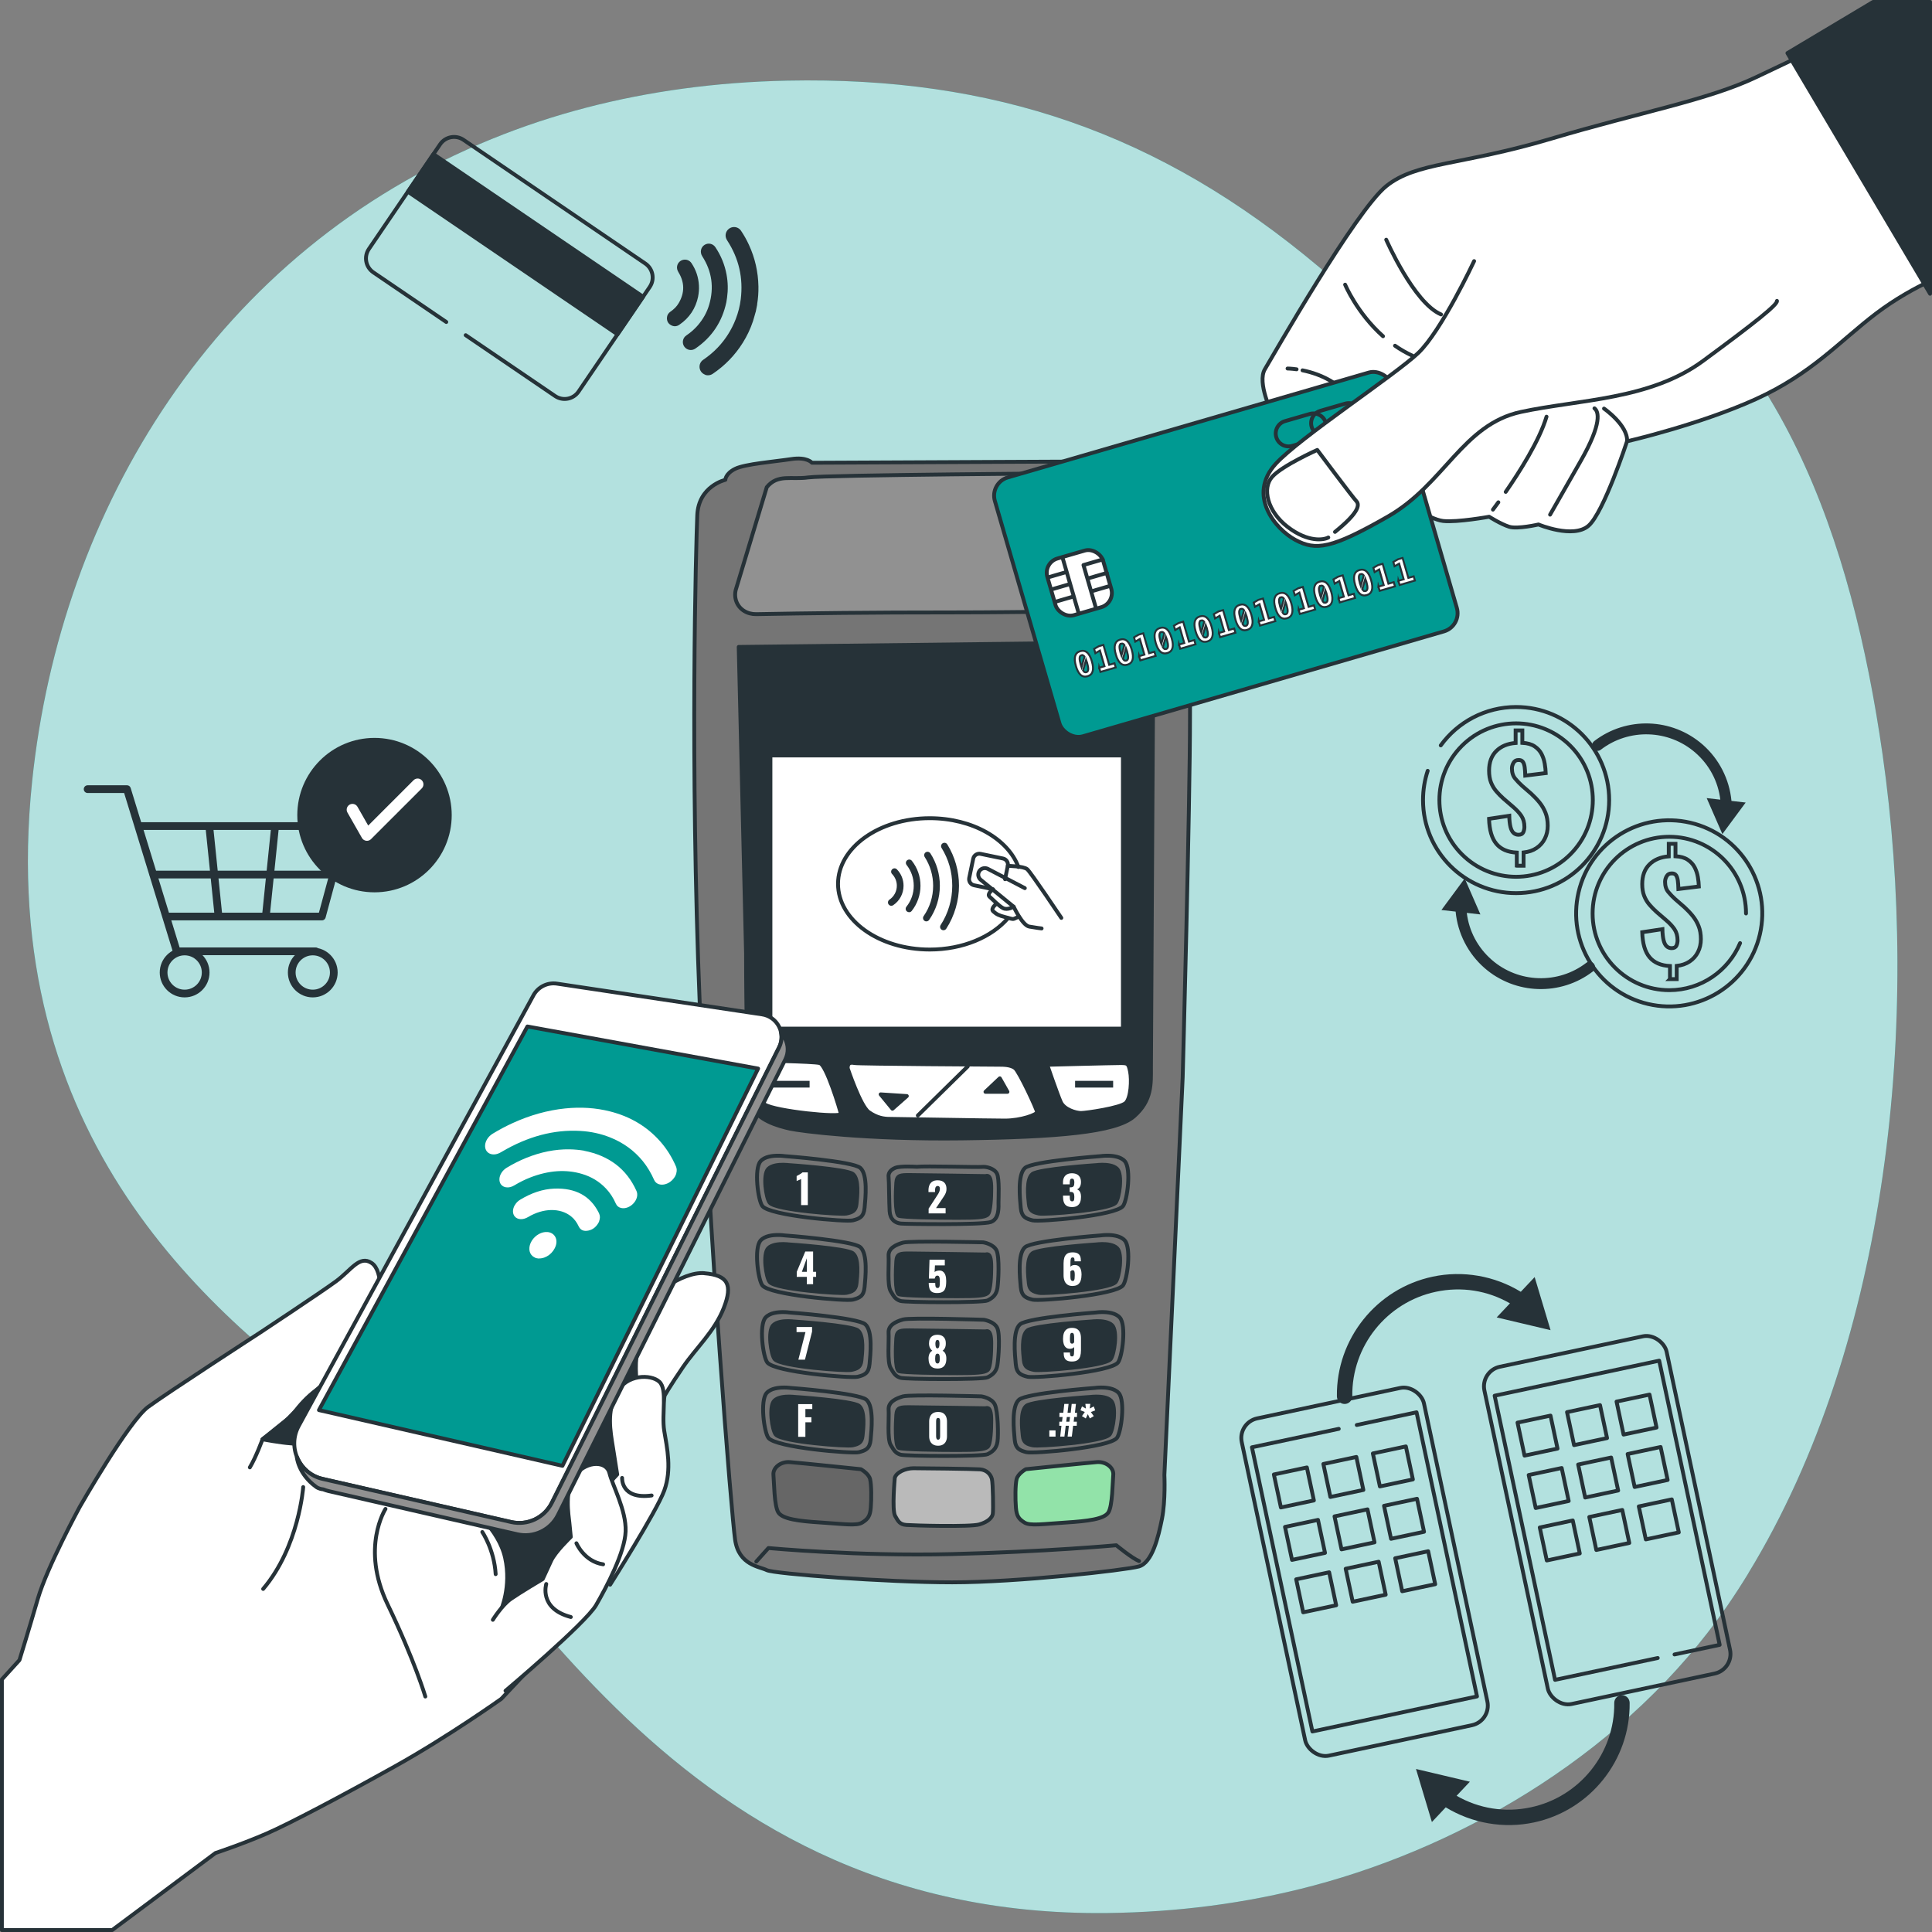 <svg xmlns="http://www.w3.org/2000/svg" viewBox="0 0 500.71 500.71"><rect x="0" y="0" width="500.71" height="500.71" fill="#808080" stroke="none"/><defs><style>      .cls-1 {        fill: #757575;      }      .cls-1, .cls-2, .cls-3, .cls-4, .cls-5, .cls-6, .cls-7, .cls-8, .cls-9, .cls-10, .cls-11, .cls-12 {        stroke: #263238;      }      .cls-1, .cls-2, .cls-3, .cls-4, .cls-5, .cls-6, .cls-7, .cls-8, .cls-9, .cls-11, .cls-13 {        stroke-linecap: round;        stroke-linejoin: round;      }      .cls-2, .cls-14 {        fill: #263238;      }      .cls-3 {        fill: #666;      }      .cls-4 {        fill: #bababa;      }      .cls-5, .cls-15, .cls-10, .cls-16 {        fill: #fff;      }      .cls-6 {        fill: #919191;      }      .cls-7 {        fill: #92e3a9;      }      .cls-8, .cls-17 {        fill: #009a92;      }      .cls-9, .cls-11, .cls-12, .cls-13 {        fill: none;      }      .cls-15 {        opacity: .7;      }      .cls-15, .cls-14, .cls-16, .cls-17 {        stroke-width: 0px;      }      .cls-10 {        stroke-width: .5px;      }      .cls-10, .cls-12 {        stroke-miterlimit: 10;      }      .cls-11 {        stroke-width: 2px;      }      .cls-13 {        stroke: #fff;        stroke-width: 3px;      }    </style></defs><g id="Background_Simple" data-name="Background Simple"><g><path class="cls-17" d="m453.13,407.72c-1.78,2.91-3.62,5.76-5.54,8.54-25.55,37.04-67.13,61.77-107.19,72.42-17.55,4.67-35.5,6.89-53.37,7.11-117.19,1.39-157.58-100.48-194.63-127.43C55.36,341.39-1.37,295.52,8.33,202.5,15.68,131.78,56.08,65.03,127.43,36.03c7.86-3.2,16.1-5.95,24.71-8.18,16.02-4.15,33.33-6.57,51.92-6.95,53.4-1.09,96.36,13.46,137.84,48.35,9.64,8.11,19.21,17.23,31.96,18.53,9.27.95,18.17-2.31,8.7-11.93-11.12-11.31,2.61-32.62,31.18-16.82,47.73,26.39,66.22,81.13,74.16,136.51,9.75,67.97,1.97,151.99-34.79,212.18Z"></path><path class="cls-15" d="m453.13,407.72c-1.78,2.91-3.62,5.76-5.54,8.54-25.55,37.04-67.13,61.77-107.19,72.42-17.55,4.67-35.5,6.89-53.37,7.11-117.19,1.39-157.58-100.48-194.63-127.43C55.36,341.39-1.37,295.52,8.33,202.5,15.68,131.78,56.08,65.03,127.43,36.03c7.86-3.2,16.1-5.95,24.71-8.18,16.02-4.15,33.33-6.57,51.92-6.95,53.4-1.09,96.36,13.46,137.84,48.35,9.64,8.11,19.21,17.23,31.96,18.53,9.27.95,18.17-2.31,8.7-11.93-11.12-11.31,2.61-32.62,31.18-16.82,47.73,26.39,66.22,81.13,74.16,136.51,9.75,67.97,1.97,151.99-34.79,212.18Z"></path></g></g><g id="Devices_2" data-name="Devices 2"><g><rect class="cls-9" x="329.49" y="362.7" width="48.28" height="89.36" rx="5.19" ry="5.19" transform="translate(-77.01 82.48) rotate(-12.01)"></rect><polyline class="cls-9" points="351.63 369.31 367.12 366.02 382.79 439.66 340.13 448.74 324.46 375.09 346.96 370.31"></polyline><rect class="cls-9" x="392.38" y="349.32" width="48.28" height="89.36" rx="5.19" ry="5.19" transform="translate(-72.85 95.27) rotate(-12.01)"></rect><polyline class="cls-9" points="429.63 429.7 403.02 435.36 387.36 361.72 430.01 352.64 445.68 426.29 433.98 428.78"></polyline><path class="cls-14" d="m401.85,344.72l-4.12-13.74-3.59,3.81c-6.8-4.15-15.03-5.59-22.85-3.92-14.57,3.1-25,16.14-24.81,31.02.02,1.1.92,1.99,2.02,1.97.13,0,.27-.02.39-.04.91-.19,1.59-1.01,1.58-1.98-.17-12.97,8.93-24.35,21.64-27.05,6.66-1.42,13.39-.35,19.22,2.99l-3.44,3.65,13.96,3.3Z"></path><path class="cls-14" d="m366.98,458.47l4.12,13.74,3.59-3.81c6.8,4.15,15.03,5.59,22.85,3.92,14.57-3.1,25-16.14,24.81-31.02-.02-1.1-.92-1.99-2.02-1.97-.13,0-.27.02-.39.04-.91.19-1.59,1.01-1.58,1.98.17,12.97-8.93,24.35-21.64,27.05-6.66,1.42-13.39.35-19.22-2.99l3.44-3.65-13.96-3.3Z"></path><g><g><rect class="cls-9" x="330.94" y="381.15" width="8.74" height="8.74" transform="translate(-72.86 78.19) rotate(-12.01)"></rect><rect class="cls-9" x="343.77" y="378.43" width="8.74" height="8.74" transform="translate(-72.02 80.8) rotate(-12.01)"></rect><rect class="cls-9" x="356.6" y="375.7" width="8.74" height="8.74" transform="translate(-71.17 83.41) rotate(-12.01)"></rect></g><g><rect class="cls-9" x="333.83" y="394.74" width="8.74" height="8.74" transform="translate(-75.63 79.09) rotate(-12.01)"></rect><rect class="cls-9" x="346.66" y="392.01" width="8.74" height="8.74" transform="translate(-74.78 81.7) rotate(-12.01)"></rect><rect class="cls-9" x="359.49" y="389.28" width="8.74" height="8.74" transform="translate(-73.93 84.3) rotate(-12.01)"></rect></g><g><rect class="cls-9" x="336.72" y="408.32" width="8.74" height="8.74" transform="translate(-78.39 79.99) rotate(-12.01)"></rect><rect class="cls-9" x="349.55" y="405.59" width="8.74" height="8.74" transform="translate(-77.54 82.59) rotate(-12.01)"></rect><rect class="cls-9" x="362.38" y="402.87" width="8.74" height="8.74" transform="translate(-76.69 85.2) rotate(-12.01)"></rect></g></g><g><g><rect class="cls-9" x="394.09" y="367.72" width="8.74" height="8.74" transform="translate(-68.69 91.03) rotate(-12.01)"></rect><rect class="cls-9" x="406.92" y="365" width="8.74" height="8.74" transform="translate(-67.84 93.64) rotate(-12.01)"></rect><rect class="cls-9" x="419.75" y="362.27" width="8.74" height="8.74" transform="translate(-66.99 96.25) rotate(-12.01)"></rect></g><g><rect class="cls-9" x="396.98" y="381.31" width="8.74" height="8.74" transform="translate(-71.45 91.92) rotate(-12.01)"></rect><rect class="cls-9" x="409.8" y="378.58" width="8.74" height="8.74" transform="translate(-70.6 94.54) rotate(-12.01)"></rect><rect class="cls-9" x="422.63" y="375.85" width="8.74" height="8.74" transform="translate(-69.76 97.15) rotate(-12.01)"></rect></g><g><rect class="cls-9" x="399.86" y="394.89" width="8.74" height="8.74" transform="translate(-74.22 92.83) rotate(-12.01)"></rect><rect class="cls-9" x="412.69" y="392.17" width="8.74" height="8.74" transform="translate(-73.37 95.44) rotate(-12.01)"></rect><rect class="cls-9" x="425.52" y="389.44" width="8.74" height="8.74" transform="translate(-72.52 98.04) rotate(-12.01)"></rect></g></g></g></g><g id="Coins"><g><path class="cls-14" d="m446.39,216.15l6.03-8.16-3.68-.42c-.53-5.62-3.21-10.88-7.48-14.61-7.94-6.94-19.75-7.32-28.1-.89-.62.48-.73,1.36-.26,1.98.06.08.12.14.19.2.5.43,1.25.47,1.79.05,7.28-5.6,17.59-5.27,24.51.78,3.63,3.17,5.88,7.44,6.46,12.16l-3.53-.4,4.06,9.31Z"></path><path class="cls-14" d="m379.6,227.68l-6.03,8.16,3.68.42c.53,5.62,3.21,10.88,7.48,14.61,7.94,6.94,19.75,7.32,28.1.89.62-.48.73-1.36.26-1.98-.06-.08-.12-.14-.19-.2-.5-.43-1.25-.47-1.79-.05-7.28,5.6-17.59,5.27-24.51-.78-3.63-3.17-5.88-7.44-6.46-12.16l3.53.4-4.06-9.31Z"></path><g><path class="cls-9" d="m373.4,193.18c4.38-6.03,11.49-9.95,19.52-9.95,13.32,0,24.12,10.8,24.12,24.12s-10.8,24.12-24.12,24.12-24.12-10.8-24.12-24.12c0-2.65.43-5.19,1.21-7.58"></path><circle class="cls-9" cx="392.92" cy="207.35" r="19.88" transform="translate(-31.53 338.57) rotate(-45)"></circle><path class="cls-12" d="m393.1,224.36v-3.39c-2.35-.11-4.11-.87-5.29-2.28-1.18-1.4-1.81-3.56-1.9-6.48l5.24-.79c.02,1.19.13,2.14.31,2.87.18.73.45,1.26.8,1.57.35.32.78.48,1.28.48.64,0,1.05-.22,1.25-.65.19-.43.29-.89.29-1.37,0-1.14-.27-2.1-.8-2.89-.54-.79-1.27-1.58-2.21-2.38l-2.43-2.09c-.68-.62-1.31-1.25-1.86-1.9-.56-.65-1.01-1.4-1.35-2.26-.34-.85-.51-1.88-.51-3.06,0-2.17.62-3.87,1.87-5.1,1.24-1.23,2.91-1.93,5.01-2.09v-3.25h1.74v3.22c1.32.07,2.38.37,3.18.91.8.54,1.4,1.2,1.8,1.98.4.79.67,1.62.82,2.5.15.88.23,1.69.26,2.45l-5.3.65c-.02-.82-.07-1.54-.15-2.16-.08-.62-.24-1.09-.48-1.42-.24-.33-.62-.48-1.15-.46-.57,0-.99.24-1.27.72-.27.48-.41.96-.41,1.44,0,1.1.28,1.98.84,2.65.56.67,1.17,1.31,1.83,1.9l2.33,2.02c.77.71,1.49,1.46,2.14,2.26.65.8,1.17,1.69,1.56,2.67.39.98.58,2.11.58,3.39,0,1.21-.25,2.32-.75,3.32-.5,1-1.22,1.82-2.16,2.45-.94.63-2.05,1.01-3.35,1.15v3.42h-1.75Z"></path></g><g><circle class="cls-9" cx="432.63" cy="236.73" r="24.12" transform="translate(103.72 604.2) rotate(-76.86)"></circle><path class="cls-9" d="m450.97,244.42c-3,7.16-10.09,12.2-18.34,12.2-10.98,0-19.88-8.9-19.88-19.88s8.9-19.88,19.88-19.88,19.88,8.9,19.88,19.88"></path><path class="cls-12" d="m432.8,253.75v-3.39c-2.35-.11-4.11-.87-5.29-2.28-1.18-1.4-1.81-3.56-1.9-6.48l5.23-.79c.02,1.19.13,2.14.31,2.87.18.73.45,1.26.8,1.57.35.32.78.48,1.28.48.64,0,1.05-.22,1.25-.65.19-.43.29-.89.29-1.37,0-1.14-.27-2.1-.8-2.89-.54-.79-1.27-1.58-2.21-2.38l-2.43-2.09c-.68-.62-1.31-1.25-1.86-1.9-.56-.65-1.01-1.4-1.35-2.26-.34-.85-.51-1.88-.51-3.06,0-2.17.62-3.87,1.87-5.1,1.24-1.23,2.91-1.93,5.01-2.09v-3.25h1.74v3.22c1.32.07,2.38.37,3.18.91.8.54,1.4,1.2,1.8,1.98.4.79.67,1.62.82,2.5s.23,1.69.26,2.45l-5.3.65c-.02-.82-.07-1.54-.15-2.16-.08-.62-.24-1.09-.48-1.42-.24-.33-.62-.48-1.15-.46-.57,0-.99.24-1.27.72-.27.48-.41.96-.41,1.44,0,1.1.28,1.98.84,2.65.56.67,1.17,1.31,1.83,1.9l2.33,2.02c.77.71,1.49,1.46,2.14,2.26.65.8,1.17,1.69,1.56,2.67.39.98.58,2.11.58,3.39,0,1.21-.25,2.32-.75,3.32-.5,1-1.22,1.82-2.16,2.45-.94.63-2.05,1.01-3.35,1.15v3.42h-1.75Z"></path></g></g></g><g id="Credit_card" data-name="Credit card"><g><g><path class="cls-9" d="m115.66,83.45l-18.9-12.86c-1.99-1.36-2.51-4.07-1.15-6.07l18.45-27.12c1.36-1.99,4.07-2.51,6.07-1.15l47.11,32.05c1.99,1.36,2.51,4.07,1.15,6.07l-18.45,27.12c-1.36,1.99-4.07,2.51-6.07,1.15l-23.18-15.77"></path><rect class="cls-2" x="130.3" y="30.45" width="11.78" height="65.71" transform="translate(7.24 140.29) rotate(-55.77)"></rect></g><g id="crgtaD.tif"><g><path class="cls-14" d="m182.81,97.14c-.1-.04-.2-.08-.29-.13-1.5-.74-1.66-2.81-.28-3.76,1.34-.92,2.59-1.94,3.71-3.11,2.08-2.17,3.65-4.66,4.73-7.45.64-1.67,1.09-3.39,1.3-5.16.67-5.47-.48-10.53-3.48-15.16-.26-.41-.45-.83-.45-1.32-.01-.96.61-1.82,1.53-2.11.92-.29,1.92.05,2.46.85.79,1.17,1.47,2.39,2.06,3.67,1.58,3.42,2.39,7.02,2.46,10.79.03,1.53-.08,3.05-.33,4.56,0,.05,0,.11,0,.17-.12.6-.24,1.2-.36,1.8-.02.07-.05.13-.07.2-.22.75-.41,1.51-.65,2.26-.66,1.98-1.55,3.85-2.66,5.62-2.03,3.23-4.63,5.9-7.79,8.03-.36.24-.77.37-1.21.37-.07,0-.13,0-.2,0-.16-.03-.32-.06-.48-.09Z"></path><path class="cls-14" d="m188.24,78.35c-1.08,5.03-3.73,9.06-8.03,11.99-.73.5-1.64.49-2.35,0-.7-.48-1.03-1.35-.83-2.19.13-.53.43-.94.88-1.24,1.06-.72,2.02-1.55,2.87-2.52,1.39-1.59,2.42-3.38,3.01-5.4,1.31-4.45.73-8.65-1.78-12.56-.68-1.05-.39-2.36.59-2.97.95-.6,2.19-.33,2.82.63,1.44,2.16,2.41,4.52,2.88,7.07.37,1.99.41,3.98.13,5.98-.05.39-.12.77-.19,1.21Z"></path><path class="cls-14" d="m180.94,76.85c-.65,3.08-2.26,5.53-4.87,7.31-.7.48-1.45.52-2.19.1-.73-.41-1.07-1.07-1.03-1.91.03-.67.35-1.2.91-1.58.88-.6,1.63-1.33,2.16-2.25,1.54-2.66,1.53-5.31-.07-7.94-.31-.51-.48-1.04-.36-1.64.16-.81.79-1.45,1.6-1.61.81-.17,1.64.16,2.11.85,1.18,1.76,1.83,3.7,1.94,5.81.05.96-.02,1.91-.21,2.85Z"></path></g></g></g></g><g id="Cart"><g><g><polyline class="cls-11" points="22.71 204.52 32.91 204.52 45.81 246.55 81.77 246.55"></polyline><polyline class="cls-11" points="36.05 214.09 89.77 214.09 83.42 237.53 43.38 237.53"></polyline><line class="cls-11" x1="54.26" y1="214.39" x2="56.57" y2="236.89"></line><line class="cls-11" x1="71.27" y1="214.39" x2="68.96" y2="236.89"></line><circle class="cls-11" cx="81.06" cy="252.04" r="5.45"></circle><circle class="cls-11" cx="47.85" cy="252.04" r="5.45"></circle><line class="cls-11" x1="39.79" y1="226.66" x2="86.51" y2="226.66"></line></g><g><circle class="cls-14" cx="97.06" cy="211.25" r="20.01"></circle><polyline class="cls-13" points="91.35 209.84 95.1 216.41 108.24 203.27"></polyline></g></g></g><g id="Device_1" data-name="Device 1"><g><path class="cls-1" d="m187.98,124.36s-6.95,1.58-7.27,9.17c-.32,7.59-1.9,64.16.63,126.43,2.53,62.27,8.22,132.44,9.17,139.07.95,6.64,6.32,6.95,8.22,7.9,1.9.95,30.98,3.16,48.04,3.16s44.88-3.16,48.36-4.11c3.48-.95,5.06-7.59,6.01-12.33.95-4.74.63-11.38.63-11.38l4.74-103.04s1.9-70.17,1.9-93.88.32-49.31-.95-54.37c-1.26-5.06-7.27-8.53-7.27-8.53,0,0-3.48-2.21-8.53-3.16-5.06-.95-11.06.32-11.06.32l-70.17.32s-1.26-1.58-5.37-.95c-4.11.63-12.01,1.26-14.54,2.53-2.53,1.26-2.53,2.84-2.53,2.84Z"></path><path class="cls-2" d="m191.45,167.66l1.9,79.34s0,35.08,1.26,39.19c1.26,4.11,7.27,5.69,10.11,6.32,2.84.63,19.91,2.84,44.57,2.53,24.65-.32,39.83-1.58,44.57-5.69,4.74-4.11,4.43-8.53,4.43-12.64s.63-110.31.63-110.31l-107.47,1.26Z"></path><rect class="cls-5" x="199.67" y="195.79" width="91.35" height="70.8"></rect><path class="cls-6" d="m198.72,126.26l-7.91,26.19c-.38,1.09-.38,2.28,0,3.36h0c.76,2.16,2.87,3.4,5.17,3.36,13.04-.25,29.84-.46,50.78-.45,19.69,0,36.6-.54,43.14.1,3.13.3,6.08-1.51,7.22-4.44l-.34,1c.57-1.46.98-4.07.53-5.58-1.97-6.56-5.76-23.04-7.32-24.34-1.9-1.58-7.59-2.84-8.53-2.84s-67.56.48-71.99,1.11c-4.43.63-7.9-.95-10.75,2.53Z"></path><g><path class="cls-5" d="m271.4,275.96s2.63,7.67,3.51,9.64,3.94,2.85,5.26,2.85,10.3-1.31,11.61-2.63,1.53-5.92,1.1-8.11c-.44-2.19-.66-2.19-2.63-2.19s-18.85.44-18.85.44Z"></path><path class="cls-5" d="m196.23,274.86s-.66,9.64,1.97,11.39c2.63,1.75,19.94,3.51,19.72,2.41-.22-1.1-3.73-12.71-5.48-13.15-1.75-.44-16.22-.66-16.22-.66Z"></path><path class="cls-5" d="m219.68,276.83s3.29,9.86,5.48,11.39c2.19,1.53,3.94,1.75,5.48,1.75s25.64.44,29.8.44,8.33-1.53,8.33-2.19-4.6-10.52-5.7-11.39c-1.1-.88-3.07-.88-3.94-.88s-36.59-.22-37.69-.44-1.75,0-1.75,1.31Z"></path><line class="cls-9" x1="237.87" y1="289.1" x2="250.8" y2="276.39"></line><polygon class="cls-2" points="259.12 279.46 255.4 282.97 261.1 282.97 259.12 279.46"></polygon><polygon class="cls-2" points="228.23 283.62 231.29 287.35 235.02 284.06 228.23 283.62"></polygon><rect class="cls-14" x="278.63" y="280.12" width="9.86" height="1.74"></rect><rect class="cls-14" x="199.96" y="280.12" width="9.86" height="1.74"></rect></g><g><path class="cls-9" d="m203.25,299.62s-.64-.1-1.53-.1c-1.44-.01-3.52.2-4.6,1.42-1.75,1.97-.66,10.11.44,11.61,1.85,2.54,21.69,4.16,23.45,3.73,1.75-.44,2.85-.88,3.07-3.29.22-2.41.88-8.55-1.1-10.3-1.97-1.75-19.72-3.07-19.72-3.07Z"></path><path class="cls-2" d="m204.31,301.94s-.55-.07-1.3-.08c-1.22-.01-2.99.15-3.91,1.07-1.49,1.49-.56,7.63.37,8.77,1.57,1.92,18.42,3.14,19.91,2.81,1.49-.33,2.42-.66,2.6-2.48.19-1.82.74-6.45-.93-7.77-1.67-1.32-16.74-2.32-16.74-2.32Z"></path></g><g><path class="cls-9" d="m203.25,320.17s-.64-.1-1.53-.1c-1.44-.01-3.52.2-4.6,1.42-1.75,1.97-.66,10.11.44,11.61,1.85,2.54,21.69,4.16,23.45,3.73,1.75-.44,2.85-.88,3.07-3.29.22-2.41.88-8.55-1.1-10.3-1.97-1.75-19.72-3.07-19.72-3.07Z"></path><path class="cls-2" d="m204.31,322.49s-.55-.07-1.3-.08c-1.22-.01-2.99.15-3.91,1.07-1.49,1.49-.56,7.63.37,8.77,1.57,1.92,18.42,3.14,19.91,2.81,1.49-.33,2.42-.66,2.6-2.48.19-1.82.74-6.45-.93-7.77-1.67-1.32-16.74-2.32-16.74-2.32Z"></path></g><g><path class="cls-9" d="m204.53,340.15s-.64-.1-1.53-.1c-1.44-.01-3.52.2-4.6,1.42-1.75,1.97-.66,10.11.44,11.61,1.85,2.54,21.69,4.16,23.45,3.73,1.75-.44,2.85-.88,3.07-3.29.22-2.41.88-8.55-1.1-10.3-1.97-1.75-19.72-3.07-19.72-3.07Z"></path><path class="cls-2" d="m205.59,342.47s-.55-.07-1.3-.08c-1.22-.01-2.99.15-3.91,1.07-1.49,1.49-.56,7.63.37,8.77,1.57,1.92,18.42,3.14,19.91,2.81s2.42-.66,2.6-2.48c.19-1.82.74-6.45-.93-7.77-1.67-1.32-16.74-2.32-16.74-2.32Z"></path></g><g><path class="cls-9" d="m204.82,359.7s-.64-.1-1.53-.1c-1.44-.01-3.52.2-4.6,1.42-1.75,1.97-.66,10.11.44,11.61,1.85,2.54,21.69,4.16,23.45,3.73,1.75-.44,2.85-.88,3.07-3.29.22-2.41.88-8.55-1.1-10.3-1.97-1.75-19.72-3.07-19.72-3.07Z"></path><path class="cls-2" d="m205.88,362.02s-.55-.07-1.3-.08c-1.22-.01-2.99.15-3.91,1.07-1.49,1.49-.56,7.63.37,8.77,1.57,1.92,18.42,3.14,19.91,2.81,1.49-.33,2.42-.66,2.6-2.48.19-1.82.74-6.45-.93-7.77-1.67-1.32-16.74-2.32-16.74-2.32Z"></path></g><g><path class="cls-9" d="m285.37,299.62s.64-.1,1.53-.1c1.44-.01,3.52.2,4.6,1.42,1.75,1.97.66,10.11-.44,11.61-1.85,2.54-21.69,4.16-23.45,3.73-1.75-.44-2.85-.88-3.07-3.29-.22-2.41-.88-8.55,1.1-10.3,1.97-1.75,19.72-3.07,19.72-3.07Z"></path><path class="cls-2" d="m284.31,301.94s.54-.07,1.3-.08c1.22-.01,2.99.15,3.91,1.07,1.49,1.49.56,7.63-.37,8.77-1.57,1.92-18.42,3.14-19.91,2.81s-2.42-.66-2.6-2.48c-.19-1.82-.74-6.45.93-7.77,1.67-1.32,16.74-2.32,16.74-2.32Z"></path></g><g><path class="cls-9" d="m285.37,320.17s.64-.1,1.53-.1c1.44-.01,3.52.2,4.6,1.42,1.75,1.97.66,10.11-.44,11.61-1.85,2.54-21.69,4.16-23.45,3.73-1.75-.44-2.85-.88-3.07-3.29-.22-2.41-.88-8.55,1.1-10.3,1.97-1.75,19.72-3.07,19.72-3.07Z"></path><path class="cls-2" d="m284.31,322.49s.54-.07,1.3-.08c1.22-.01,2.99.15,3.91,1.07,1.49,1.49.56,7.63-.37,8.77-1.57,1.92-18.42,3.14-19.91,2.81s-2.42-.66-2.6-2.48c-.19-1.82-.74-6.45.93-7.77,1.67-1.32,16.74-2.32,16.74-2.32Z"></path></g><g><path class="cls-9" d="m284.08,340.15s.64-.1,1.53-.1c1.44-.01,3.52.2,4.6,1.42,1.75,1.97.66,10.11-.44,11.61-1.85,2.54-21.69,4.16-23.45,3.73-1.75-.44-2.85-.88-3.07-3.29-.22-2.41-.88-8.55,1.1-10.3,1.97-1.75,19.72-3.07,19.72-3.07Z"></path><path class="cls-2" d="m283.02,342.47s.55-.07,1.3-.08c1.22-.01,2.99.15,3.91,1.07,1.49,1.49.56,7.63-.37,8.77-1.57,1.92-18.42,3.14-19.91,2.81-1.49-.33-2.42-.66-2.6-2.48-.19-1.82-.74-6.45.93-7.77,1.67-1.32,16.74-2.32,16.74-2.32Z"></path></g><g><path class="cls-9" d="m283.8,359.7s.64-.1,1.53-.1c1.44-.01,3.52.2,4.6,1.42,1.75,1.97.66,10.11-.44,11.61-1.85,2.54-21.69,4.16-23.45,3.73-1.75-.44-2.85-.88-3.07-3.29-.22-2.41-.88-8.55,1.1-10.3,1.97-1.75,19.72-3.07,19.72-3.07Z"></path><path class="cls-2" d="m282.74,362.02s.55-.07,1.3-.08c1.22-.01,2.99.15,3.91,1.07,1.49,1.49.56,7.63-.37,8.77-1.57,1.92-18.42,3.14-19.91,2.81-1.49-.33-2.42-.66-2.6-2.48-.19-1.82-.74-6.45.93-7.77,1.67-1.32,16.74-2.32,16.74-2.32Z"></path></g><path class="cls-9" d="m237.51,302.39s-4.14-.27-5.48.27c-1.34.53-1.87,1.47-1.74,2.41.13.94.13,6.74.27,8.83.14,2.15,1.4,3.06,2.94,3.21,1.23.12,20.99.4,23.27-.4s2.01-4.01,2.01-5.08.27-6.13-.4-7.47c-.67-1.34-2.81-1.87-3.88-1.74s-14.71-.29-16.98-.02Z"></path><path class="cls-9" d="m254.8,321.97s-18.9-.45-20.77.08c-1.87.53-3.88,1.47-3.74,3.48s-.4,7.49.53,9.09c.94,1.6,1.34,2.14,2.54,2.54,1.2.4,21.26.53,22.6-.13,1.34-.67,2.27-1.47,2.54-3.21.27-1.74.58-7.97-.22-9.71-.8-1.74-3.48-2.14-3.48-2.14Z"></path><path class="cls-2" d="m255.43,325.12s-17.25-.27-19.66-.27-3.34,0-3.48,2.01c-.13,2.01-.4,8.16.67,8.56,1.07.4,10.03.53,15.11.53s7.09-.13,7.89-.8c.8-.67.94-4.68.94-6.82s-.27-3.61-1.47-3.21Z"></path><path class="cls-2" d="m255.43,304.8s-17.25-.27-19.66-.27-3.34,0-3.48,2.01-.4,8.16.67,8.56c1.07.4,10.03.53,15.11.53s7.09-.13,7.89-.8c.8-.67.94-4.68.94-6.82s-.27-3.61-1.47-3.21Z"></path><path class="cls-9" d="m254.98,342.04s-19.08-.61-20.95-.07c-1.87.53-3.88,1.47-3.74,3.48.13,2.01-.4,7.49.53,9.09s1.34,2.14,2.54,2.54c1.2.4,21.26.53,22.6-.13,1.34-.67,2.27-1.47,2.54-3.21.27-1.74.76-7.82-.04-9.56-.8-1.74-3.48-2.14-3.48-2.14Z"></path><path class="cls-2" d="m255.43,345.05s-17.25-.27-19.66-.27-3.34,0-3.48,2.01-.4,8.16.67,8.56c1.07.4,10.03.53,15.11.53s7.09-.13,7.89-.8c.8-.67.94-4.68.94-6.82s-.27-3.61-1.47-3.21Z"></path><path class="cls-9" d="m254.36,361.89s-18.45-.53-20.32,0c-1.87.53-3.88,1.47-3.74,3.48s-.4,7.49.53,9.09c.94,1.6,1.34,2.14,2.54,2.54,1.2.4,21.26.53,22.6-.13,1.34-.67,2.27-1.47,2.54-3.21.27-1.74.13-7.89-.67-9.63-.8-1.74-3.48-2.14-3.48-2.14Z"></path><path class="cls-2" d="m255.43,364.97s-17.25-.27-19.66-.27-3.34,0-3.48,2.01-.4,8.16.67,8.56,10.03.53,15.11.53,7.09-.13,7.89-.8c.8-.67.94-4.68.94-6.82s-.27-3.61-1.47-3.21Z"></path><path class="cls-3" d="m223.11,380.77s-16.03-1.66-18.42-1.84c-2.39-.18-4.42,1.47-4.24,3.32.18,1.84.18,8.1,1.29,9.76,1.11,1.66,5.16,2.21,11.05,2.58,5.89.37,9.21.92,10.68,0,1.47-.92,2.03-1.66,2.21-3.87.18-2.21.18-5.89-.18-7.37s-2.39-2.58-2.39-2.58Z"></path><path class="cls-7" d="m265.86,380.77s16.03-1.66,18.42-1.84c2.39-.18,4.42,1.47,4.24,3.32s-.18,8.1-1.29,9.76c-1.11,1.66-5.16,2.21-11.05,2.58-5.89.37-9.21.92-10.68,0s-2.03-1.66-2.21-3.87c-.18-2.21-.18-5.89.18-7.37.37-1.47,2.39-2.58,2.39-2.58Z"></path><path class="cls-4" d="m231.9,383.02s-.77,8.28.07,9.82,1.26,2.24,2.94,2.38c1.68.14,16.52.56,18.9-.14,2.38-.7,3.36-1.82,3.5-2.8.14-.98.04-7.83-.24-8.95-.28-1.12-1.26-2.38-3.08-2.52-1.82-.14-15.16-.29-17.26-.29s-4.47,1.09-4.83,2.5Z"></path><path class="cls-9" d="m196.01,404.7l3.14-3.5s22.93,2.17,47.43,1.57c24.5-.6,42.72-2.29,42.72-2.29,0,0,4.1,3.38,5.91,4.1"></path><g><path class="cls-9" d="m265.6,230.18l-9.58-5c-.83-.43-1.86-.11-2.29.71h0c-.38.72-.2,1.6.43,2.12l8.56,6.99s2.25,4.82,4.02,5.14c1.77.32,3.21.48,3.21.48"></path><path class="cls-9" d="m260.47,227.86l.72-3.46c.18-.87-.38-1.72-1.24-1.9l-5.82-1.21c-.87-.18-1.72.38-1.9,1.24l-1.04,5c-.18.87.38,1.72,1.24,1.9l4.94,1.03s-1.73,1.22-.89,1.95,2.31,2.31,3.46,2.94c1.15.63,2.76-.36,2.76-.36"></path><path class="cls-9" d="m261.18,224.41s4.12.04,5.06.88,8.82,12.6,8.82,12.6"></path><path class="cls-9" d="m258.27,234.21s-1.68,1.26-.84,1.99,1.36,1.05,3.04,1.47c1.68.42,1.89.63,2.41.42.52-.21,1.15-.53,1.15-.53"></path><path class="cls-9" d="m261.23,237.97c-4.18,4.87-11.7,8.12-20.27,8.12-13.13,0-23.77-7.62-23.77-17.02s10.64-17.02,23.77-17.02c11.02,0,20.29,5.37,22.98,12.65"></path><g><path class="cls-14" d="m244.51,241.09c-.16,0-.33-.05-.47-.14-.4-.26-.52-.8-.26-1.21,1.97-3.03,3.01-6.56,3.01-10.19s-.96-6.86-2.77-9.8c-.25-.41-.12-.95.29-1.2.41-.25.95-.13,1.2.29,1.98,3.21,3.03,6.92,3.03,10.71s-1.14,7.83-3.3,11.14c-.17.26-.45.4-.73.4Z"></path><path class="cls-14" d="m240.09,238.8c-.17,0-.35-.05-.5-.16-.39-.28-.49-.82-.22-1.21,1.62-2.32,2.47-5.04,2.47-7.88,0-2.65-.76-5.23-2.19-7.45-.26-.4-.14-.94.26-1.21.41-.26.94-.14,1.21.26,1.61,2.5,2.46,5.4,2.46,8.39,0,3.2-.96,6.26-2.79,8.88-.17.24-.44.37-.72.37Z"></path><path class="cls-14" d="m235.59,236.41c-.19,0-.38-.06-.54-.19-.38-.3-.44-.85-.14-1.23,1.25-1.56,1.9-3.44,1.9-5.44s-.64-3.83-1.85-5.38c-.3-.38-.23-.93.15-1.22.38-.3.93-.23,1.22.15,1.46,1.86,2.23,4.09,2.23,6.46s-.81,4.68-2.28,6.53c-.17.22-.43.33-.68.33Z"></path><path class="cls-14" d="m231,234.75c-.28,0-.55-.13-.72-.38-.27-.4-.16-.94.23-1.21,1.2-.81,1.92-2.16,1.92-3.61,0-1.14-.44-2.21-1.23-3.03-.34-.35-.33-.9.02-1.23.35-.34.9-.33,1.23.02,1.11,1.14,1.72,2.65,1.72,4.24,0,2.03-1,3.92-2.69,5.05-.15.1-.32.15-.49.15Z"></path></g></g><g><path class="cls-16" d="m207.62,312.32v-6.75c-.08.04-.16.08-.26.13-.1.04-.2.09-.31.13-.11.05-.21.09-.31.13-.1.04-.19.08-.28.13v-1.3c.08-.04.18-.1.32-.17.14-.07.29-.16.45-.25.16-.09.31-.18.45-.28.14-.09.24-.18.31-.25h1.37v8.48h-1.75Z"></path><path class="cls-16" d="m240.67,314.46v-1.23l2.03-3.12c.15-.23.3-.45.43-.67.14-.22.25-.44.33-.66.09-.22.13-.46.13-.7s-.05-.43-.15-.54c-.1-.12-.23-.18-.4-.18-.19,0-.33.05-.44.16-.1.1-.18.24-.21.42-.04.17-.06.37-.06.59v.42h-1.7v-.45c0-.5.08-.95.24-1.34.16-.39.41-.71.76-.93.35-.23.81-.34,1.37-.34.76,0,1.33.2,1.72.59s.58.94.58,1.65c0,.34-.05.66-.16.95-.11.29-.25.58-.43.85-.18.28-.37.56-.57.86l-1.55,2.31h2.48v1.37h-4.43Z"></path><path class="cls-16" d="m277.83,312.83c-.59,0-1.06-.11-1.4-.33-.34-.22-.58-.54-.72-.94-.14-.4-.21-.86-.21-1.39v-.3h1.75v.3c0,.28.02.51.05.68.03.17.1.3.19.38.09.08.22.12.38.12s.28-.04.36-.13c.08-.08.13-.21.16-.38.03-.17.04-.38.04-.63,0-.42-.06-.74-.17-.96-.11-.22-.35-.33-.72-.34h-.32v-1.2h.28c.37,0,.62-.1.74-.3.13-.2.19-.52.19-.94,0-.33-.04-.58-.13-.75-.09-.17-.25-.26-.49-.26s-.38.1-.46.29c-.07.19-.11.45-.11.75v.44h-1.75v-.51c0-.51.09-.94.28-1.29.18-.35.45-.62.79-.8.35-.18.76-.27,1.24-.27s.91.09,1.26.26c.35.17.62.43.81.77.19.34.28.76.28,1.26s-.1.91-.3,1.25c-.2.33-.45.54-.73.62.19.07.37.18.53.33.16.15.28.36.37.62.09.26.14.59.14,1,0,.52-.07.97-.22,1.37-.15.4-.4.71-.74.94-.34.23-.8.34-1.36.34Z"></path><path class="cls-16" d="m209.1,332.82v-1.9h-2.61v-1.29l2.21-5.28h2.03v5.27h.78v1.3h-.78v1.9h-1.63Zm-1.28-3.2h1.28v-3.53l-1.28,3.53Z"></path><path class="cls-16" d="m242.91,335.12c-.62,0-1.09-.11-1.41-.33-.32-.22-.53-.53-.64-.93-.11-.4-.17-.86-.17-1.38h1.69c0,.32.02.58.05.78.03.2.1.35.19.43.09.09.23.13.4.12.18,0,.31-.08.39-.22.08-.14.12-.34.14-.6.02-.26.03-.58.03-.95,0-.28-.02-.53-.05-.74-.03-.22-.09-.39-.19-.52-.09-.13-.24-.19-.42-.19-.17,0-.32.06-.43.19-.11.13-.19.32-.24.59h-1.51l.16-4.89h3.96v1.46h-2.55l-.09,1.75c.07-.1.2-.18.4-.26.19-.07.4-.12.63-.14.43-.05.8.03,1.09.24.3.21.52.52.67.94.15.42.22.93.22,1.54,0,.45-.03.87-.08,1.25-.06.38-.16.71-.32.98-.16.28-.39.49-.7.64-.31.15-.71.23-1.2.23Z"></path><path class="cls-16" d="m277.98,333.29c-.55,0-1-.12-1.34-.36-.34-.24-.6-.57-.76-.99-.16-.42-.24-.9-.24-1.43v-3.07c0-.55.06-1.04.19-1.48.13-.43.36-.77.7-1.02.34-.25.82-.37,1.44-.37.54,0,.97.08,1.29.25.31.17.54.41.67.73.13.32.2.72.2,1.19,0,.03,0,.05,0,.08,0,.02,0,.05,0,.07h-1.64c0-.34-.03-.59-.08-.76-.05-.16-.2-.25-.43-.25-.16,0-.28.05-.36.15-.08.1-.13.27-.16.51s-.04.59-.04,1.03v.75c.08-.15.22-.26.41-.34.19-.08.4-.12.64-.13.45-.01.8.09,1.07.3.27.22.46.51.58.88.12.37.18.79.18,1.25,0,.59-.07,1.11-.21,1.56-.14.45-.38.8-.71,1.05-.33.25-.8.38-1.39.38Zm.02-1.29c.16,0,.28-.05.35-.16.07-.11.12-.27.15-.48.02-.21.04-.48.04-.79,0-.28,0-.52-.03-.72-.02-.2-.06-.36-.14-.48-.08-.12-.21-.17-.39-.17-.08,0-.16.02-.24.05-.08.03-.14.08-.2.13-.06.05-.1.1-.13.15v1.38c0,.19.02.37.05.53.03.17.09.3.18.4.09.1.21.15.36.15Z"></path><path class="cls-16" d="m206.91,352.39l1.84-7.15h-2.31v-1.33h4.02v1.2l-1.84,7.27h-1.71Z"></path><path class="cls-16" d="m242.96,354.67c-.57,0-1.03-.11-1.37-.34-.34-.23-.59-.54-.73-.94-.15-.4-.22-.86-.22-1.38,0-.21.03-.41.07-.61.04-.2.1-.38.18-.56.08-.17.18-.32.3-.45.12-.13.27-.24.43-.32-.22-.16-.41-.39-.58-.7-.17-.3-.26-.69-.27-1.16,0-.47.07-.88.23-1.22.16-.34.41-.6.74-.79s.73-.27,1.21-.27.89.09,1.22.28c.32.18.57.45.73.79.16.34.23.74.22,1.22,0,.48-.09.86-.25,1.17-.16.3-.35.53-.58.69.17.08.31.19.43.32.12.13.22.28.3.45.08.17.14.36.18.56.04.2.06.4.06.61.01.52-.05.97-.2,1.38-.15.4-.4.72-.74.94-.34.23-.8.34-1.38.34Zm0-1.29c.19,0,.32-.07.41-.21.08-.14.14-.31.16-.5.02-.19.03-.37.03-.53,0-.22,0-.42-.03-.63-.02-.2-.08-.37-.16-.5-.08-.13-.22-.19-.41-.19s-.31.06-.4.19c-.08.13-.14.29-.16.49-.02.2-.04.41-.04.63,0,.16.01.34.03.53.02.2.07.36.16.5.09.14.22.2.4.2Zm0-3.93c.12,0,.22-.05.29-.14.08-.09.13-.24.17-.42.04-.19.06-.42.06-.7s-.04-.51-.13-.68c-.09-.17-.22-.25-.39-.25s-.31.08-.4.25c-.09.17-.14.39-.14.67s.02.51.06.71c.04.19.1.34.18.43.08.09.18.14.3.14Z"></path><path class="cls-16" d="m277.83,352.86c-.54,0-.97-.08-1.29-.25-.31-.17-.54-.41-.67-.74-.13-.32-.2-.72-.2-1.2v-.14h1.63c0,.34.03.59.09.76.06.16.21.25.44.25.16,0,.28-.05.36-.15.08-.1.13-.27.15-.52.02-.25.04-.59.04-1.02v-.75c-.09.15-.23.26-.41.33-.18.08-.39.12-.62.14-.45,0-.81-.1-1.08-.33-.27-.23-.47-.54-.59-.93-.12-.39-.18-.82-.18-1.28,0-.59.07-1.1.22-1.53s.4-.76.74-1c.34-.24.8-.36,1.36-.36s1.01.11,1.35.33c.34.22.59.54.75.94.16.4.23.87.23,1.42v3.16c0,.55-.06,1.04-.19,1.48-.13.43-.36.77-.7,1.02-.33.25-.82.37-1.44.37Zm.02-4.63c.14,0,.25-.04.33-.11.08-.08.15-.15.2-.22v-1.38c0-.2-.01-.37-.04-.54-.03-.16-.08-.3-.16-.4-.08-.1-.19-.15-.36-.15s-.27.05-.34.16c-.08.11-.13.27-.15.48-.02.21-.04.48-.04.79,0,.27,0,.51.03.72.02.21.06.37.14.48.08.12.21.17.39.17Z"></path><path class="cls-16" d="m206.86,372.38v-8.48h3.66v1.27h-1.79v2.13h1.56v1.31h-1.56v3.77h-1.87Z"></path><path class="cls-16" d="m243.12,374.68c-.51,0-.94-.1-1.28-.31-.34-.21-.6-.49-.77-.85-.17-.36-.26-.78-.26-1.27v-3.84c0-.5.08-.93.25-1.3.16-.37.42-.66.76-.87s.78-.31,1.31-.31.96.1,1.3.31c.34.21.59.5.75.87.16.37.25.81.25,1.3v3.84c0,.47-.09.89-.26,1.26s-.43.65-.77.86c-.34.21-.76.31-1.27.31Zm0-1.56c.17,0,.29-.05.36-.16.07-.11.12-.23.14-.38.02-.14.03-.27.03-.37v-3.76c0-.12,0-.25-.02-.4-.01-.15-.06-.28-.13-.4-.07-.11-.2-.17-.37-.17s-.3.06-.37.17c-.07.11-.12.25-.13.4-.01.15-.02.28-.02.4v3.76c0,.1.01.23.03.37.02.14.07.27.14.38.07.11.19.16.35.16Z"></path><g><path class="cls-16" d="m271.95,372.32v-1.61h1.61v1.61h-1.61Z"></path><path class="cls-16" d="m274.77,372.32l.32-2.81h-.57l.03-1.06h.69l.15-1.21h-.83l.02-1.09h.99l.26-2.3h1.11l-.27,2.3h.82l.26-2.3h1.1l-.27,2.3h.56l-.03,1.09h-.71l-.14,1.21h.83l-.03,1.06h-.94l-.34,2.81h-1.09l.33-2.81h-.82l-.34,2.81h-1.09Zm1.56-3.87h.83l.15-1.21h-.82l-.16,1.21Z"></path><path class="cls-16" d="m281.39,367.61l-.99-.6.75-1.07-1.12-.43.38-1.02,1.02.56-.14-1.22h1.28l-.14,1.22,1.03-.56.38,1.03-1.13.43.76,1.06-1.02.6-.52-1.11-.53,1.11Z"></path></g></g></g></g><g id="Hand_2" data-name="Hand 2"><g><g><path class="cls-5" d="m500.21,62.67l-32.29-48.75-12.67,6.03c-12.67,6.03-29.76,9.01-53.28,16.01-23.52,7-34.79,5.95-42.67,12.25-7.89,6.3-29.38,43.97-31.48,47.47-2.1,3.51,1.88,11.49,1.88,11.49,0,0,31.8,21.04,32.25,21.52.45.48,8.36,5.93,12.06,6.33,3.7.4,11.93-1.1,11.93-1.1,0,0,3.05,1.93,5.19,2.6,2.15.67,7.59-.59,7.59-.59,0,0,9.03,3.78,12.98.32,3.95-3.46,9.97-21.87,9.97-21.87,0,0,18.82-4.33,33.36-10.93,14.54-6.6,21.7-14.98,31.15-22.17,5.1-3.88,10.3-6.69,14.01-8.45v-10.16Z"></path><path class="cls-9" d="m390.23,127.48c3.49-5.05,8.73-13.25,10.58-19.49"></path><path class="cls-9" d="m386.92,132.08s.54-.7,1.4-1.9"></path><path class="cls-9" d="m401.73,133.38s2.26-3.97,7.92-13.88c5.66-9.91,4.65-12.88,3.58-13.67"></path><path class="cls-9" d="m361.54,89.6c1.39.97,2.9,1.85,4.53,2.6"></path><path class="cls-9" d="m348.61,73.77s3.07,7.36,9.82,13.37"></path><path class="cls-9" d="m359.26,62.12s7.17,16.41,14.21,19.37"></path><path class="cls-9" d="m415.71,105.89s6.23,4.33,5.98,8.5"></path><path class="cls-9" d="m337.57,95.98c2.29.46,5.28,1.39,8.1,3.23"></path><path class="cls-9" d="m333.69,95.51s.91,0,2.34.2"></path></g><g><rect class="cls-8" x="264.08" y="108.75" width="107.24" height="69.85" rx="4.91" ry="4.91" transform="translate(-27.47 94.35) rotate(-16.2)"></rect><g><rect class="cls-5" x="272.19" y="143.4" width="15.05" height="15.29" rx="3.84" ry="3.84" transform="translate(-31.03 84.05) rotate(-16.2)"></rect><line class="cls-9" x1="279.52" y1="158.81" x2="275.39" y2="144.58"></line><polyline class="cls-9" points="284.01 157.51 280.8 146.44 285.79 144.99"></polyline><line class="cls-9" x1="271.64" y1="149.63" x2="276.32" y2="148.27"></line><line class="cls-9" x1="272.54" y1="152.75" x2="277.23" y2="151.39"></line><line class="cls-9" x1="273.48" y1="155.97" x2="278.16" y2="154.61"></line><line class="cls-9" x1="282.17" y1="149.85" x2="286.85" y2="148.49"></line><line class="cls-9" x1="283.14" y1="153.17" x2="287.43" y2="151.92"></line></g><g><path class="cls-10" d="m278.84,172.61c-.32-1.08-.38-1.95-.19-2.59.19-.64.63-1.06,1.32-1.26.69-.2,1.29-.08,1.79.36.5.44.91,1.2,1.22,2.29.32,1.08.38,1.95.19,2.59-.19.64-.63,1.06-1.32,1.26-.69.2-1.29.08-1.79-.36s-.91-1.2-1.22-2.28Zm1.43-2.8c-.29.08-.44.32-.47.71-.03.39.07.97.29,1.73.07.24.14.45.21.65l.77-2.72s-.01-.02-.02-.02c-.23-.31-.49-.43-.78-.34Zm.5,4.06c.23.31.49.43.78.34.29-.08.45-.32.48-.71.03-.39-.07-.96-.29-1.73-.08-.29-.17-.55-.26-.77l-.79,2.76s.05.08.08.11Z"></path><path class="cls-10" d="m284.87,173.06l1.38-.4-1.18-4.06-1.19.69-.32-1.12,1.21-.69,1.19-.35,1.5,5.17,1.38-.4.32,1.09-3.97,1.15-.32-1.09Z"></path><path class="cls-10" d="m289.18,169.61c-.32-1.08-.38-1.95-.19-2.59.19-.64.63-1.06,1.32-1.26.69-.2,1.29-.08,1.79.36.5.44.91,1.2,1.22,2.29.31,1.08.38,1.95.19,2.59-.19.64-.63,1.06-1.32,1.26-.69.2-1.29.08-1.79-.36s-.91-1.2-1.22-2.28Zm1.43-2.8c-.29.08-.44.32-.47.71-.03.39.07.97.29,1.73.07.24.14.45.21.64l.77-2.72s-.01-.02-.02-.02c-.23-.31-.49-.42-.78-.34Zm.5,4.06c.23.31.49.43.78.34.29-.08.45-.32.48-.71.03-.39-.07-.96-.29-1.73-.08-.29-.17-.55-.26-.77l-.79,2.76s.05.08.08.11Z"></path><path class="cls-10" d="m295.21,170.06l1.38-.4-1.18-4.06-1.19.69-.32-1.12,1.21-.69,1.19-.35,1.5,5.17,1.38-.4.32,1.09-3.97,1.15-.32-1.09Z"></path><path class="cls-10" d="m299.52,166.6c-.31-1.08-.38-1.95-.19-2.59.19-.64.63-1.06,1.32-1.26.69-.2,1.29-.08,1.79.36.5.44.91,1.2,1.22,2.29.32,1.08.38,1.95.19,2.59-.19.64-.63,1.06-1.32,1.26-.69.2-1.29.08-1.79-.36-.5-.44-.91-1.2-1.22-2.28Zm1.43-2.8c-.28.08-.44.32-.47.71-.03.39.07.97.29,1.73.07.24.14.45.21.64l.77-2.72s-.01-.02-.02-.02c-.23-.31-.49-.42-.78-.34Zm.5,4.06c.23.31.49.43.78.34.29-.08.45-.32.48-.71.03-.39-.07-.96-.29-1.73-.08-.29-.17-.55-.26-.77l-.79,2.76s.05.08.08.11Z"></path><path class="cls-10" d="m305.55,167.05l1.38-.4-1.18-4.06-1.19.69-.32-1.12,1.21-.69,1.19-.35,1.5,5.17,1.38-.4.32,1.09-3.97,1.15-.32-1.09Z"></path><path class="cls-10" d="m309.86,163.6c-.32-1.08-.38-1.95-.19-2.59.19-.64.63-1.06,1.32-1.26.69-.2,1.29-.08,1.79.36.5.44.91,1.2,1.22,2.29.32,1.08.38,1.95.19,2.59-.19.64-.63,1.06-1.32,1.26-.69.2-1.29.08-1.79-.36-.5-.44-.91-1.2-1.22-2.28Zm1.43-2.8c-.29.08-.44.32-.47.71-.03.39.07.97.29,1.73.07.24.14.45.21.64l.77-2.72s-.01-.02-.02-.02c-.23-.31-.49-.42-.78-.34Zm.5,4.06c.23.31.49.43.78.34.29-.08.45-.32.48-.71.03-.39-.07-.96-.29-1.73-.08-.29-.17-.55-.26-.77l-.79,2.76s.05.08.08.11Z"></path><path class="cls-10" d="m315.89,164.05l1.38-.4-1.18-4.06-1.19.69-.32-1.12,1.21-.69,1.19-.35,1.5,5.17,1.38-.4.32,1.09-3.97,1.15-.32-1.09Z"></path><path class="cls-10" d="m320.19,160.6c-.32-1.08-.38-1.95-.19-2.59.19-.64.63-1.06,1.32-1.26.69-.2,1.29-.08,1.79.36.5.44.91,1.2,1.22,2.29.32,1.08.38,1.95.19,2.59-.19.64-.63,1.06-1.32,1.26-.69.2-1.29.08-1.79-.36-.5-.44-.91-1.2-1.22-2.28Zm1.43-2.8c-.28.08-.44.32-.47.71-.03.39.07.97.29,1.73.07.24.14.45.21.64l.77-2.72s-.01-.02-.02-.02c-.23-.31-.49-.42-.78-.34Zm.5,4.06c.23.31.49.43.78.34.29-.08.45-.32.48-.71.03-.39-.07-.96-.29-1.73-.08-.29-.17-.55-.26-.77l-.79,2.76s.05.08.08.11Z"></path><path class="cls-10" d="m326.23,161.05l1.38-.4-1.18-4.06-1.19.69-.32-1.12,1.21-.69,1.19-.35,1.5,5.17,1.38-.4.32,1.09-3.97,1.15-.32-1.09Z"></path><path class="cls-10" d="m330.53,157.59c-.32-1.08-.38-1.95-.19-2.59.19-.64.63-1.06,1.32-1.26.69-.2,1.29-.08,1.79.36.5.44.91,1.2,1.22,2.29.32,1.08.38,1.95.19,2.59-.19.64-.63,1.06-1.32,1.26-.69.2-1.29.08-1.79-.36-.5-.44-.91-1.2-1.22-2.28Zm1.43-2.8c-.29.08-.44.32-.47.71-.03.39.07.97.29,1.73.07.24.14.45.21.64l.77-2.72s-.01-.02-.02-.02c-.23-.31-.49-.42-.78-.34Zm.5,4.06c.23.31.49.43.78.34.29-.08.45-.32.48-.71.03-.39-.07-.96-.29-1.73-.08-.29-.17-.55-.26-.77l-.79,2.76s.05.08.08.11Z"></path><path class="cls-10" d="m336.56,158.04l1.38-.4-1.18-4.06-1.19.69-.32-1.12,1.21-.69,1.19-.35,1.5,5.17,1.38-.4.32,1.09-3.97,1.15-.32-1.09Z"></path><path class="cls-10" d="m340.87,154.59c-.32-1.08-.38-1.95-.19-2.59s.63-1.06,1.32-1.26c.69-.2,1.29-.08,1.79.36.5.44.91,1.2,1.22,2.29.32,1.08.38,1.95.19,2.59-.19.64-.63,1.06-1.32,1.26-.69.2-1.29.08-1.79-.36-.5-.44-.91-1.2-1.22-2.28Zm1.43-2.8c-.29.08-.44.32-.47.71-.03.39.07.97.29,1.73.07.24.14.45.21.64l.77-2.72s-.01-.02-.02-.02c-.23-.31-.49-.42-.78-.34Zm.5,4.06c.23.31.49.43.78.34.29-.08.45-.32.48-.71.03-.39-.07-.96-.29-1.73-.08-.29-.17-.55-.26-.77l-.79,2.76s.05.08.08.11Z"></path><path class="cls-10" d="m346.9,155.04l1.38-.4-1.18-4.06-1.19.69-.32-1.12,1.21-.69,1.19-.35,1.5,5.17,1.38-.4.32,1.09-3.97,1.15-.32-1.09Z"></path><path class="cls-10" d="m351.21,151.58c-.32-1.08-.38-1.95-.19-2.59.19-.64.63-1.06,1.32-1.26.69-.2,1.29-.08,1.79.36.5.44.91,1.2,1.22,2.29.32,1.08.38,1.95.19,2.59-.19.64-.63,1.06-1.32,1.26-.69.2-1.29.08-1.79-.36-.5-.44-.91-1.2-1.22-2.28Zm1.43-2.8c-.29.08-.44.32-.47.71-.03.39.07.97.29,1.73.07.24.14.45.21.64l.77-2.72s-.01-.02-.02-.02c-.23-.31-.49-.42-.78-.34Zm.5,4.06c.23.31.49.43.78.34.29-.08.45-.32.48-.71.03-.39-.07-.96-.29-1.73-.08-.29-.17-.55-.26-.77l-.79,2.76s.05.08.08.11Z"></path><path class="cls-10" d="m357.24,152.04l1.38-.4-1.18-4.06-1.19.69-.32-1.12,1.21-.69,1.19-.35,1.5,5.17,1.38-.4.32,1.09-3.97,1.15-.32-1.09Z"></path><path class="cls-10" d="m362.41,150.53l1.38-.4-1.18-4.06-1.19.69-.32-1.12,1.21-.69,1.19-.35,1.5,5.17,1.38-.4.32,1.09-3.97,1.15-.32-1.09Z"></path></g><path class="cls-9" d="m341.31,113.7l-6.41,1.86c-1.77.51-3.63-.5-4.14-2.28h0c-.51-1.77.5-3.63,2.28-4.14l6.41-1.86c1.77-.51,3.63.5,4.14,2.28h0c.51,1.77-.5,3.63-2.28,4.14Z"></path><path class="cls-9" d="m350.48,111.03l-6.41,1.86c-1.77.51-3.63-.5-4.14-2.28h0c-.51-1.77.5-3.63,2.28-4.14l6.41-1.86c1.77-.51,3.63.5,4.14,2.28h0c.51,1.77-.5,3.63-2.28,4.14Z"></path></g><g><path class="cls-5" d="m382.04,67.67s-8.43,18.05-14.47,23.8c-6.04,5.75-30.73,21.95-36.93,28.72-7.46,8.14-.14,16.96,5.12,19.76s9.26,2.32,23.92-6.07c14.66-8.39,19.41-23.89,34.52-27.13s33.43-3.1,47.18-13.22c13.75-10.12,19.32-14.6,19.15-15.55"></path><path class="cls-9" d="m345.99,137.85c5.77-4.66,6.57-6.88,5.53-7.97s-10.13-13.27-10.13-13.27c0,0-9.06,4.04-11.69,6.97-2.63,2.92-1.29,8.93,4.05,13.01,5.34,4.08,9.41,3.33,10.5,2.71"></path></g><polygon class="cls-2" points="485.44 .5 463.24 13.76 500.21 76.13 500.21 .5 485.44 .5"></polygon></g></g><g id="Hand_1" data-name="Hand 1"><g><path class="cls-5" d="m182.57,329.97c-6.08-.53-14.55,6.88-14.55,6.88l-69.58,1.06s1.06-8.47-2.12-10.58c-3.17-2.12-5.29,1.85-9.26,4.76-3.97,2.91-19.58,13.23-19.58,13.23,0,0-24.07,15.61-29.1,19.31-5.03,3.7-17.73,25.93-17.73,25.93,0,0-8.47,15.61-10.85,23.81s-4.76,15.87-4.76,15.87l-4.55,5.01v64.96h28.58l26.77-19.97s7.14-2.38,13.23-5.03c6.08-2.65,19.58-9.79,33.33-17.46,13.76-7.67,27.51-17.46,27.51-17.46,0,0,15.34-16.4,21.96-23.02,6.61-6.61,12.96-20.11,15.08-27.51,2.12-7.41,5.29-28.04,5.29-28.04,0,0,1.32-2.38,4.76-7.41,3.44-5.03,8.2-9.26,10.58-15.34,2.38-6.08,1.06-8.47-5.03-8.99Z"></path><path class="cls-2" d="m171.42,334.25c-2.03,1.4-3.41,2.6-3.41,2.6l-69.58,1.06s.08-.67.13-1.68c-2.14,6.26-7.25,19.73-12.15,21.55-6.41,2.38-10.63,8.98-10.63,8.98l-7.78,6.26s4.66.88,7.41,1.06,6.6,2.38,13.37,3.66c6.78,1.28,33.16,13.01,33.16,13.01,0,0,7.33,5.5,8.98,13.01s-1.1,13.56-1.1,13.56l32.4-15.76c2.14-4.37,3.81-8.64,4.72-11.8.53-1.84,1.12-4.5,1.71-7.45l-.53-4.38s-3.66-17.04-3.3-24.73c.26-5.55,4.33-14.42,6.59-18.95Z"></path><path class="cls-5" d="m158.13,410.7s12.01-18.93,14.02-24.39c2-5.46.73-11.1,0-15.47-.73-4.37.91-10.74-1.27-12.74-2.18-2-8.56-2-11.1,2.91-2.55,4.92-1.64,9.65-.91,14.2.73,4.55,1.09,6.92,1.09,6.92,0,0-4.92,5.28-4.92,5.83"></path><path class="cls-5" d="m131.01,438.19s20.75-17.48,23.48-22.21,7.46-13.65,7.65-19.11-3.46-12.01-4.19-15.11c-.73-3.09-5.64-3.28-8.74.36-3.09,3.64-1.82,10.74-1.64,12.56.18,1.82.36,3.64.36,3.64,0,0-4.01,3.82-5.1,6.19-1.09,2.37-2.18,4.73-2.18,4.73,0,0-5.83,3.46-8.19,5.1-2.37,1.64-4.73,5.46-4.73,5.46"></path><path class="cls-9" d="m149.39,399.96s2,4.73,6.92,5.46"></path><path class="cls-9" d="m141.57,410.52s-2,6.37,6.37,8.56"></path><path class="cls-9" d="m161.23,383.03s-.36,5.64,7.65,4.55"></path><path class="cls-9" d="m125,397.05s3.09,4.55,3.46,10.92"></path><path class="cls-9" d="m82.77,359.55s-6.92,6.74-8.19,8.19c-1.27,1.46-6.55,5.28-6.55,5.28,0,0-1.64,4.55-3.28,7.28"></path><path class="cls-9" d="m78.58,385.4s-1.09,15.47-10.38,26.4"></path><path class="cls-9" d="m99.91,391.06s-6.52,10.05.54,24.72c7.06,14.67,9.78,23.9,9.78,23.9"></path><g><path class="cls-5" d="m138.25,257.96l-60.83,111.6c-2.99,5.49.09,12.32,6.18,13.72l48.87,11.18c4.25.97,8.6-1.09,10.55-4.99l58.9-118.04c1.8-3.62-.44-7.94-4.44-8.54l-53.13-7.96c-2.47-.37-4.91.84-6.11,3.04Z"></path><polygon class="cls-8" points="136.69 266.03 82.66 365.45 145.77 379.89 196.48 276.94 136.69 266.03"></polygon><path class="cls-6" d="m203.48,269.23h0s-.01-.02-.01-.02c-.03-.06-.07-.11-.1-.17l-1-1.7c.33,1.31.22,2.75-.45,4.09l-58.9,118.04c-1.94,3.9-6.3,5.96-10.55,4.99l-48.87-11.18c-3.16-.72-5.5-2.91-6.61-5.61l-.06-.02s.37,4.37,5.02,7.71c0,0,.61.52,1.82.63.45.18.92.34,1.42.46l48.87,11.18c4.25.97,8.6-1.09,10.55-4.99l58.9-118.04c.9-1.8.79-3.77-.03-5.37Z"></path><g id="Z4uzrq.tif"><g><path class="cls-16" d="m174.96,304.88c-.09.13-.18.27-.27.4-1.48,2.07-4.33,2.37-5.16.52-.79-1.77-1.75-3.42-2.95-4.89-2.24-2.74-5.07-4.79-8.5-6.15-2.38-.94-4.94-1.51-7.68-1.66-6.82-.4-13.63,1.42-20.41,5.43-.63.38-1.26.64-1.93.66-1.3.05-2.25-.76-2.34-2-.09-1.24.7-2.6,1.96-3.37,1.71-1.04,3.45-1.97,5.24-2.78,4.5-2.05,9.01-3.3,13.54-3.77,4.1-.42,7.98-.16,11.64.77,5.29,1.34,9.61,3.94,13,7.77,1.7,1.92,3.05,4.1,4.09,6.5.23.53.26,1.12.08,1.77-.01.05-.02.1-.02.14-.09.22-.19.44-.28.65Z"></path><path class="cls-16" d="m138.88,326.05c-.29-.17-.62-.3-.87-.52-1.03-.87-1.09-2.53-.18-3.98.92-1.46,2.57-2.37,4.05-2.25,1.76.15,2.74,1.72,2.17,3.51-.61,1.93-2.49,3.37-4.36,3.34-.04,0-.08.01-.12.02-.23-.04-.46-.08-.69-.12Z"></path><path class="cls-16" d="m151.38,298.24c6.48,1.27,11.03,4.72,13.58,10.43.43.97.13,2.21-.77,3.19-.88.97-2.15,1.46-3.21,1.21-.67-.15-1.12-.54-1.38-1.14-.65-1.48-1.5-2.8-2.59-3.94-1.66-1.75-3.71-3.01-6.15-3.74-4.18-1.25-8.68-.94-13.48.93-1.39.54-2.75,1.23-4.07,2.02-.73.44-1.45.62-2.16.51-1.08-.16-1.75-1-1.72-2.11.03-1.11.76-2.27,1.87-2.95,1.63-.99,3.31-1.84,5.02-2.54,3.81-1.54,7.57-2.3,11.27-2.24,1.3.02,2.57.14,3.8.35Z"></path><path class="cls-16" d="m155.26,316.61c-.6,1.22-1.48,2.02-2.7,2.3-1.22.28-2.1-.08-2.56-1.03-.49-1.04-1.12-1.95-2.01-2.65-2.78-2.23-7.16-2.17-11.09.17-1.4.84-2.81.71-3.51-.15-.97-1.2-.28-3.29,1.43-4.33,2.89-1.75,5.85-2.76,8.85-2.87,5.43-.2,9.26,1.85,11.45,6.14.27.52.45,1.08.31,1.76-.05.24-.13.48-.18.66Z"></path></g></g></g></g></g></svg>